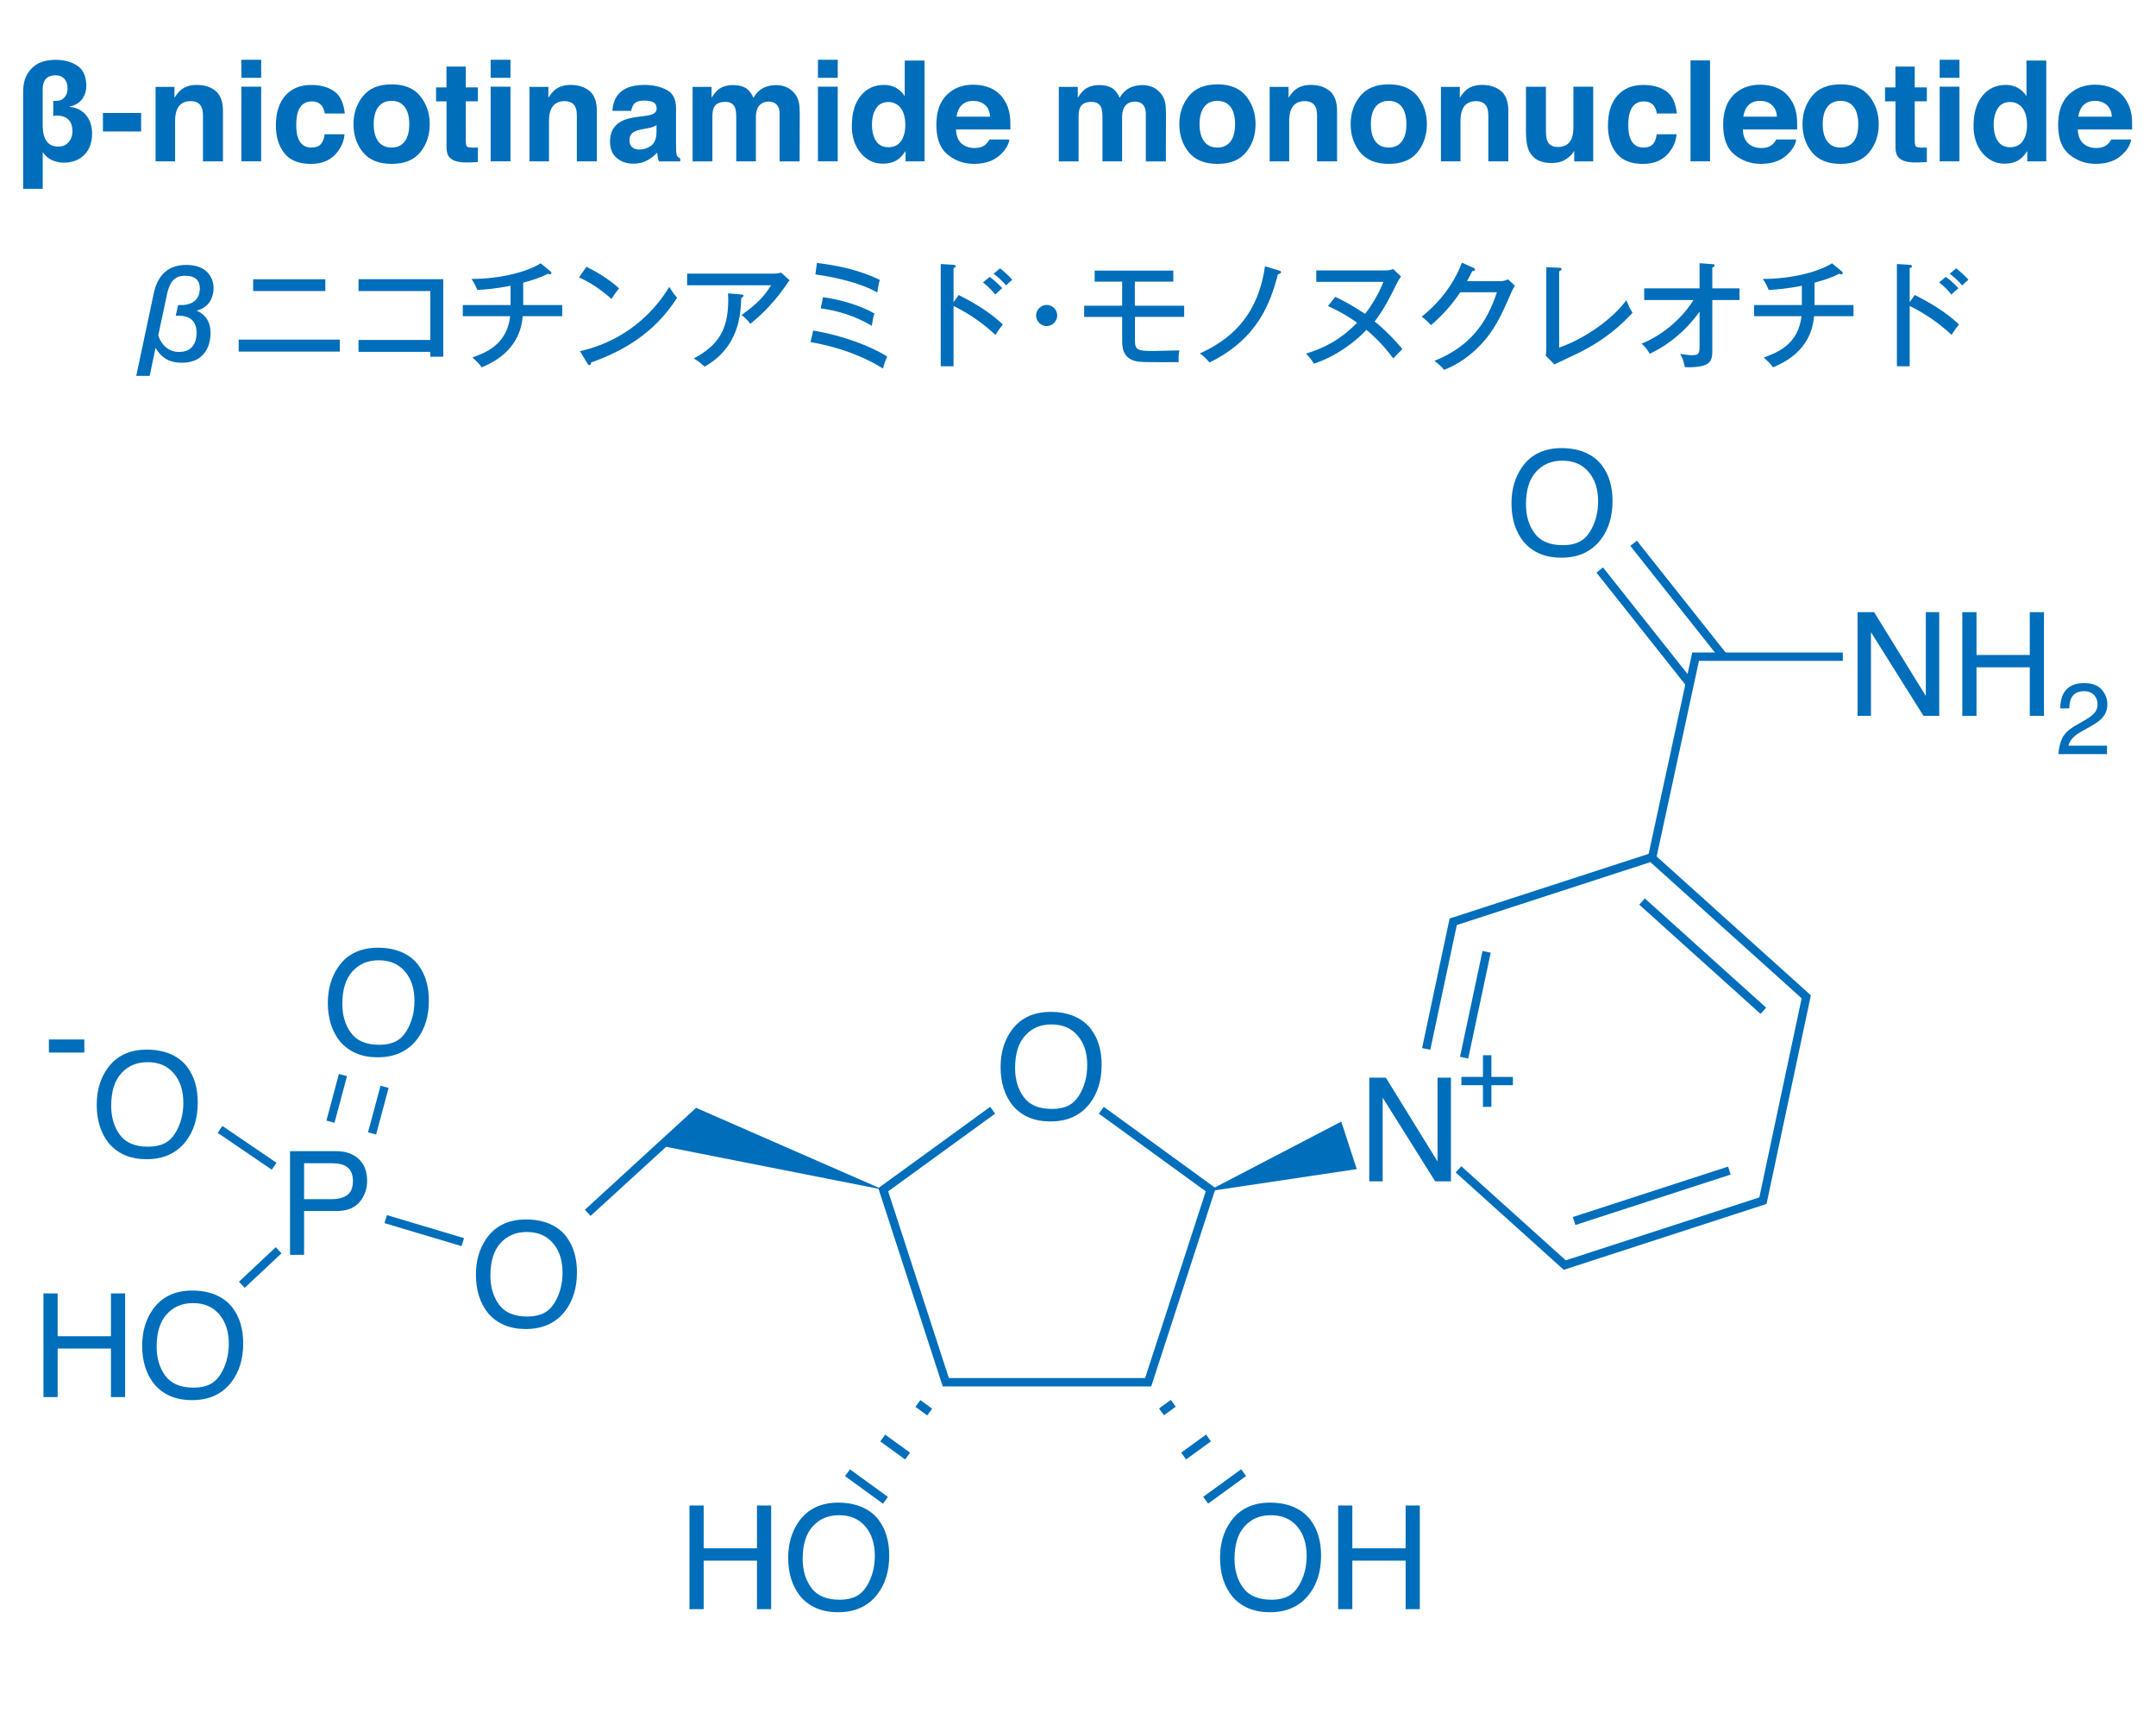 <?xml version="1.0" encoding="UTF-8"?><svg id="_レイヤー_1" xmlns="http://www.w3.org/2000/svg" viewBox="0 0 500 400"><defs><style>.cls-1{fill:#006eba;}</style></defs><path class="cls-1" d="m317.55,249.89h3.84l11.99,19.43v-19.43h3.11v24.04h-3.66l-12.17-19.4v19.4h-3.11v-24.04Z"/><path class="cls-1" d="m338.92,251.64v-1.92h4.99v-5.03h1.96v5.03h4.99v1.92h-4.99v5.02h-1.96v-5.02h-4.99Z"/><path class="cls-1" d="m253.09,238.74c1.59,2.13,2.39,4.85,2.39,8.17,0,3.59-.91,6.58-2.73,8.95-2.14,2.79-5.19,4.19-9.15,4.19-3.7,0-6.61-1.22-8.72-3.67-1.89-2.36-2.83-5.34-2.83-8.94,0-3.25.81-6.03,2.42-8.35,2.07-2.97,5.14-4.45,9.2-4.45s7.39,1.36,9.43,4.09Zm-2.87,15.33c1.28-2.06,1.92-4.43,1.92-7.1,0-2.83-.74-5.11-2.22-6.83-1.48-1.73-3.5-2.59-6.06-2.59s-4.52.85-6.09,2.56c-1.57,1.71-2.36,4.23-2.36,7.56,0,2.67.67,4.91,2.02,6.74,1.35,1.83,3.53,2.74,6.56,2.74s4.95-1.03,6.23-3.09Z"/><polygon class="cls-1" points="266.98 321.49 218.63 321.49 203.69 275.51 229.63 256.66 230.78 258.24 205.98 276.25 220.05 319.55 265.57 319.55 279.63 276.25 254.84 258.24 255.98 256.66 281.92 275.51 266.98 321.49"/><polygon class="cls-1" points="362.65 294.45 337.59 271.88 338.89 270.43 363.12 292.25 408.01 277.66 417.82 231.49 382.74 199.91 337.85 214.5 331.7 243.43 329.8 243.03 336.18 212.99 383.21 197.71 419.96 230.8 409.68 279.17 362.65 294.45"/><rect class="cls-1" x="364.13" y="276.29" width="37.86" height="1.94" transform="translate(-66.91 131.89) rotate(-17.99)"/><rect class="cls-1" x="393.9" y="202.78" width="1.94" height="37.86" transform="translate(-34.11 366.81) rotate(-48)"/><rect class="cls-1" x="329.64" y="232.04" width="25.09" height="1.94" transform="translate(43.09 519.25) rotate(-78)"/><polygon class="cls-1" points="311.06 260.08 279.96 276.28 314.64 271.1 311.06 260.08"/><polygon class="cls-1" points="136.96 281.95 135.64 280.52 161.43 256.89 204.84 275.88 154.48 265.93 136.96 281.95"/><path class="cls-1" d="m10.08,299.92h3.29v9.93h12.36v-9.93h3.29v24.04h-3.29v-11.25h-12.36v11.25h-3.29v-24.04Z"/><path class="cls-1" d="m54.01,303.36c1.59,2.13,2.39,4.85,2.39,8.17,0,3.59-.91,6.58-2.73,8.95-2.14,2.79-5.19,4.19-9.15,4.19-3.7,0-6.61-1.22-8.72-3.67-1.89-2.36-2.83-5.34-2.83-8.94,0-3.25.81-6.03,2.42-8.35,2.07-2.97,5.14-4.45,9.2-4.45s7.39,1.36,9.43,4.09Zm-2.87,15.33c1.28-2.06,1.92-4.43,1.92-7.1,0-2.83-.74-5.11-2.22-6.83-1.48-1.73-3.5-2.59-6.06-2.59s-4.52.85-6.09,2.56c-1.57,1.71-2.36,4.23-2.36,7.56,0,2.67.67,4.91,2.02,6.74,1.35,1.83,3.53,2.74,6.56,2.74s4.95-1.03,6.23-3.09Z"/><path class="cls-1" d="m159.9,349.1h3.29v9.93h12.36v-9.93h3.29v24.04h-3.29v-11.25h-12.36v11.25h-3.29v-24.04Z"/><path class="cls-1" d="m203.83,352.54c1.59,2.13,2.39,4.85,2.39,8.17,0,3.59-.91,6.58-2.73,8.95-2.14,2.79-5.19,4.19-9.15,4.19-3.7,0-6.61-1.22-8.72-3.67-1.89-2.36-2.83-5.34-2.83-8.94,0-3.25.81-6.03,2.42-8.35,2.07-2.97,5.14-4.45,9.2-4.45s7.39,1.36,9.43,4.09Zm-2.87,15.33c1.28-2.06,1.92-4.43,1.92-7.1,0-2.83-.74-5.11-2.22-6.83-1.48-1.73-3.5-2.59-6.06-2.59s-4.52.85-6.09,2.56c-1.57,1.71-2.36,4.23-2.36,7.56,0,2.67.67,4.91,2.02,6.74,1.35,1.83,3.53,2.74,6.56,2.74s4.95-1.03,6.23-3.09Z"/><path class="cls-1" d="m371.57,108.01c1.59,2.13,2.39,4.85,2.39,8.17,0,3.59-.91,6.58-2.73,8.95-2.14,2.79-5.19,4.19-9.15,4.19-3.7,0-6.61-1.22-8.72-3.67-1.89-2.36-2.83-5.34-2.83-8.94,0-3.25.81-6.03,2.42-8.35,2.07-2.97,5.14-4.45,9.2-4.45s7.39,1.36,9.43,4.09Zm-2.87,15.33c1.28-2.06,1.92-4.43,1.92-7.1,0-2.83-.74-5.11-2.22-6.83-1.48-1.73-3.5-2.59-6.06-2.59s-4.52.85-6.09,2.56c-1.57,1.71-2.36,4.23-2.36,7.56,0,2.67.67,4.91,2.02,6.74,1.35,1.83,3.53,2.74,6.56,2.74s4.95-1.03,6.23-3.09Z"/><path class="cls-1" d="m303.98,352.54c1.59,2.13,2.39,4.85,2.39,8.17,0,3.59-.91,6.58-2.73,8.95-2.14,2.79-5.19,4.19-9.15,4.19-3.7,0-6.61-1.22-8.72-3.67-1.89-2.36-2.83-5.34-2.83-8.94,0-3.25.81-6.03,2.42-8.35,2.07-2.97,5.14-4.45,9.2-4.45s7.39,1.36,9.43,4.09Zm-2.87,15.33c1.28-2.06,1.92-4.43,1.92-7.1,0-2.83-.74-5.11-2.22-6.83-1.48-1.73-3.5-2.59-6.06-2.59s-4.52.85-6.09,2.56c-1.57,1.71-2.36,4.23-2.36,7.56,0,2.67.67,4.91,2.02,6.74,1.35,1.83,3.53,2.74,6.56,2.74s4.95-1.03,6.23-3.09Z"/><path class="cls-1" d="m310.33,349.1h3.29v9.93h12.36v-9.93h3.29v24.04h-3.29v-11.25h-12.36v11.25h-3.29v-24.04Z"/><path class="cls-1" d="m430.79,141.95h3.84l11.99,19.43v-19.43h3.11v24.04h-3.66l-12.17-19.4v19.4h-3.11v-24.04Z"/><path class="cls-1" d="m455.08,141.95h3.29v9.93h12.36v-9.93h3.29v24.04h-3.29v-11.25h-12.36v11.25h-3.29v-24.04Z"/><path class="cls-1" d="m478.26,171.16c.51-1.05,1.5-2,2.97-2.85l2.2-1.27c.98-.57,1.68-1.06,2.07-1.47.63-.63.94-1.36.94-2.18,0-.96-.29-1.72-.86-2.28-.57-.56-1.34-.84-2.29-.84-1.41,0-2.39.54-2.93,1.61-.29.57-.45,1.37-.48,2.39h-2.1c.02-1.43.29-2.59.79-3.49.89-1.59,2.47-2.38,4.73-2.38,1.88,0,3.25.51,4.12,1.52.87,1.02,1.3,2.15,1.3,3.39,0,1.31-.46,2.44-1.39,3.37-.53.54-1.49,1.2-2.87,1.97l-1.57.87c-.75.41-1.34.81-1.76,1.18-.76.66-1.24,1.4-1.44,2.21h8.95v1.95h-11.26c.08-1.41.37-2.64.88-3.69Z"/><path class="cls-1" d="m131.41,286.87c1.59,2.13,2.39,4.85,2.39,8.17,0,3.59-.91,6.58-2.73,8.95-2.14,2.79-5.19,4.19-9.15,4.19-3.7,0-6.61-1.22-8.72-3.67-1.89-2.36-2.83-5.34-2.83-8.94,0-3.25.81-6.03,2.42-8.35,2.07-2.97,5.14-4.45,9.2-4.45s7.39,1.36,9.43,4.09Zm-2.87,15.33c1.28-2.06,1.92-4.43,1.92-7.1,0-2.83-.74-5.11-2.22-6.83-1.48-1.73-3.5-2.59-6.06-2.59s-4.52.85-6.09,2.56c-1.57,1.71-2.36,4.23-2.36,7.56,0,2.67.67,4.91,2.02,6.74,1.35,1.83,3.53,2.74,6.56,2.74s4.95-1.03,6.23-3.09Z"/><path class="cls-1" d="m97.07,223.86c1.59,2.13,2.39,4.85,2.39,8.17,0,3.59-.91,6.58-2.73,8.95-2.14,2.79-5.19,4.19-9.15,4.19-3.7,0-6.61-1.22-8.72-3.67-1.89-2.36-2.83-5.34-2.83-8.94,0-3.25.81-6.03,2.42-8.35,2.07-2.97,5.14-4.45,9.2-4.45s7.39,1.36,9.43,4.09Zm-2.87,15.33c1.28-2.06,1.92-4.43,1.92-7.1,0-2.83-.74-5.11-2.22-6.83-1.48-1.73-3.5-2.59-6.06-2.59s-4.52.85-6.09,2.56c-1.57,1.71-2.36,4.23-2.36,7.56,0,2.67.67,4.91,2.02,6.74,1.35,1.83,3.53,2.74,6.56,2.74s4.95-1.03,6.23-3.09Z"/><path class="cls-1" d="m11.34,241.04h8.22v3.03h-8.22v-3.03Z"/><path class="cls-1" d="m43.47,247.49c1.59,2.13,2.39,4.85,2.39,8.17,0,3.59-.91,6.58-2.73,8.95-2.14,2.79-5.19,4.19-9.15,4.19-3.7,0-6.61-1.22-8.72-3.67-1.89-2.36-2.83-5.34-2.83-8.94,0-3.25.81-6.03,2.42-8.35,2.07-2.97,5.14-4.45,9.2-4.45s7.39,1.36,9.43,4.09Zm-2.87,15.33c1.28-2.06,1.92-4.43,1.92-7.1,0-2.83-.74-5.11-2.22-6.83-1.48-1.73-3.5-2.59-6.06-2.59s-4.52.85-6.09,2.56-2.36,4.23-2.36,7.56c0,2.67.67,4.91,2.02,6.74,1.35,1.83,3.53,2.74,6.56,2.74s4.95-1.03,6.23-3.09Z"/><path class="cls-1" d="m67.27,266.94h10.76c2.13,0,3.84.6,5.15,1.81,1.31,1.21,1.96,2.9,1.96,5.08,0,1.88-.58,3.51-1.75,4.9-1.17,1.39-2.95,2.09-5.36,2.09h-7.51v10.16h-3.26v-24.04Zm12.63,3.31c-.72-.34-1.7-.51-2.94-.51h-6.44v8.33h6.44c1.45,0,2.63-.31,3.53-.93.9-.62,1.36-1.72,1.36-3.29,0-1.77-.65-2.97-1.95-3.6Z"/><rect class="cls-1" x="97.42" y="276.04" width="1.94" height="18.66" transform="translate(-203.2 298.02) rotate(-73.38)"/><rect class="cls-1" x="56.33" y="258.57" width="1.94" height="15.17" transform="translate(-194.95 163.73) rotate(-55.75)"/><rect class="cls-1" x="54.51" y="292.93" width="11.7" height="1.94" transform="translate(-184.69 120.78) rotate(-43.15)"/><rect class="cls-1" x="72.5" y="253.73" width="11.19" height="1.94" transform="translate(-188.15 264.21) rotate(-75)"/><rect class="cls-1" x="82.14" y="256.45" width="11.19" height="1.94" transform="translate(-183.62 275.54) rotate(-75)"/><rect class="cls-1" x="380.47" y="128.55" width="1.94" height="33.61" transform="translate(-7.72 268.56) rotate(-38.43)"/><rect class="cls-1" x="388.33" y="122.35" width="1.94" height="33.61" transform="translate(-2.16 272.11) rotate(-38.43)"/><polygon class="cls-1" points="383.99 199.56 382.09 199.15 392.45 151.3 427.37 151.3 427.37 153.24 394.01 153.24 383.99 199.56"/><rect class="cls-1" x="269.04" y="325.44" width="3.38" height="1.94" transform="translate(-140.17 221.53) rotate(-36.01)"/><rect class="cls-1" x="273.81" y="334.58" width="7.13" height="1.94" transform="translate(-144.27 227.18) rotate(-36.01)"/><rect class="cls-1" x="278.57" y="343.72" width="10.88" height="1.94" transform="translate(-148.38 232.83) rotate(-36.01)"/><rect class="cls-1" x="213.26" y="324.72" width="1.94" height="3.38" transform="translate(-175.76 307.89) rotate(-54)"/><rect class="cls-1" x="206.62" y="331.99" width="1.94" height="7.13" transform="translate(-185.89 306.26) rotate(-54)"/><rect class="cls-1" x="199.98" y="339.25" width="1.94" height="10.88" transform="translate(-196.03 304.67) rotate(-54)"/><path class="cls-1" d="m5.37,21.19c0-2.19.64-3.95,1.92-5.27,1.23-1.34,3.08-2.03,5.56-2.05,1.97,0,3.65.44,5.03,1.33,1.39.91,2.1,2.45,2.14,4.62,0,1.24-.32,2.29-.97,3.16-.68.89-1.65,1.47-2.92,1.75v.06c1.62.14,2.9.78,3.83,1.92.93,1.13,1.4,2.57,1.4,4.3-.02,2.03-.6,3.65-1.75,4.84-1.17,1.23-2.78,1.85-4.81,1.87-.95,0-1.85-.19-2.7-.57-.87-.39-1.57-.99-2.11-1.79h-.08v8.42h-4.54v-22.59Zm6.99,2.21h.65c.8,0,1.46-.27,1.95-.81.48-.54.71-1.25.71-2.14s-.25-1.61-.75-2.18c-.5-.54-1.19-.81-2.08-.81-2.02.02-3,1.18-2.94,3.48v8.13c.03,3.33,1.26,4.97,3.68,4.91,1.04,0,1.84-.37,2.4-1.11.55-.67.83-1.49.83-2.46-.04-2.37-1.26-3.58-3.65-3.62-.28,0-.55.05-.81.14v-3.52Z"/><path class="cls-1" d="m23.87,26.2h8.86v4.29h-8.86v-4.29Z"/><path class="cls-1" d="m50.01,21.1c1.13.94,1.7,2.49,1.7,4.66v11.65h-4.64v-10.53c0-.91-.12-1.61-.36-2.1-.44-.89-1.28-1.33-2.52-1.33-1.52,0-2.57.65-3.14,1.95-.29.69-.44,1.57-.44,2.64v9.37h-4.53v-17.27h4.38v2.52c.58-.89,1.13-1.53,1.64-1.92.93-.7,2.1-1.05,3.53-1.05,1.78,0,3.24.47,4.37,1.4Z"/><path class="cls-1" d="m60.57,18.04h-4.59v-4.18h4.59v4.18Zm-4.59,2.06h4.59v17.31h-4.59v-17.31Z"/><path class="cls-1" d="m75.31,26.32c-.08-.65-.3-1.23-.65-1.75-.51-.7-1.3-1.05-2.37-1.05-1.53,0-2.57.76-3.14,2.27-.3.8-.45,1.87-.45,3.2s.15,2.29.45,3.06c.54,1.44,1.56,2.16,3.06,2.16,1.06,0,1.81-.29,2.26-.86.45-.57.72-1.31.81-2.22h4.62c-.11,1.38-.6,2.68-1.49,3.91-1.42,1.98-3.52,2.97-6.31,2.97s-4.84-.83-6.15-2.48c-1.31-1.65-1.97-3.79-1.97-6.42,0-2.97.73-5.28,2.18-6.93,1.45-1.65,3.45-2.48,6.01-2.48,2.17,0,3.95.49,5.33,1.46,1.38.97,2.2,2.69,2.46,5.16h-4.64Z"/><path class="cls-1" d="m97.47,35.3c-1.46,1.8-3.68,2.7-6.65,2.7s-5.19-.9-6.65-2.7-2.19-3.97-2.19-6.51.73-4.66,2.19-6.49,3.68-2.74,6.65-2.74,5.19.92,6.65,2.74c1.46,1.83,2.19,3.99,2.19,6.49s-.73,4.71-2.19,6.51Zm-3.62-2.5c.71-.94,1.06-2.28,1.06-4.01s-.35-3.07-1.06-4c-.71-.94-1.73-1.4-3.05-1.4s-2.34.47-3.06,1.4c-.71.94-1.07,2.27-1.07,4s.36,3.07,1.07,4.01,1.73,1.41,3.06,1.41,2.34-.47,3.05-1.41Z"/><path class="cls-1" d="m101.13,23.49v-3.22h2.41v-4.83h4.48v4.83h2.81v3.22h-2.81v9.15c0,.71.09,1.15.27,1.33.18.17.73.26,1.65.26.14,0,.28,0,.44,0s.3-.01.45-.02v3.38l-2.14.08c-2.14.07-3.6-.3-4.38-1.11-.51-.52-.76-1.32-.76-2.4v-10.65h-2.41Z"/><path class="cls-1" d="m118.38,18.04h-4.59v-4.18h4.59v4.18Zm-4.59,2.06h4.59v17.31h-4.59v-17.31Z"/><path class="cls-1" d="m136.72,21.1c1.13.94,1.7,2.49,1.7,4.66v11.65h-4.64v-10.53c0-.91-.12-1.61-.36-2.1-.44-.89-1.28-1.33-2.52-1.33-1.52,0-2.57.65-3.14,1.95-.29.69-.44,1.57-.44,2.64v9.37h-4.53v-17.27h4.38v2.52c.58-.89,1.13-1.53,1.64-1.92.93-.7,2.1-1.05,3.53-1.05,1.78,0,3.24.47,4.37,1.4Z"/><path class="cls-1" d="m149.49,26.89c.84-.11,1.44-.24,1.81-.4.65-.27.98-.7.98-1.29,0-.71-.25-1.2-.75-1.47s-1.23-.4-2.2-.4c-1.08,0-1.85.26-2.3.79-.32.39-.54.92-.64,1.59h-4.37c.1-1.51.52-2.76,1.28-3.73,1.2-1.52,3.26-2.29,6.19-2.29,1.9,0,3.59.38,5.07,1.13,1.48.75,2.22,2.17,2.22,4.26v7.94c0,.55,0,1.22.03,2,.03.59.12,1,.27,1.21.15.21.37.39.67.52v.67h-4.92c-.14-.35-.23-.68-.29-.98-.05-.31-.1-.66-.13-1.05-.63.68-1.35,1.25-2.17,1.73-.98.56-2.09.84-3.32.84-1.58,0-2.88-.45-3.91-1.34s-1.54-2.16-1.54-3.8c0-2.13.83-3.67,2.48-4.62.91-.52,2.24-.89,4-1.11l1.55-.19Zm2.77,2.11c-.29.18-.58.33-.88.44-.3.11-.7.21-1.22.31l-1.03.19c-.97.17-1.66.38-2.08.62-.71.41-1.07,1.05-1.07,1.92,0,.77.22,1.33.65,1.68.43.34.96.52,1.59.52.99,0,1.9-.29,2.73-.86.83-.57,1.27-1.61,1.3-3.13v-1.68Z"/><path class="cls-1" d="m182.31,20.17c.74.3,1.41.82,2.02,1.56.49.6.82,1.34.98,2.22.11.58.16,1.43.16,2.56l-.03,10.91h-4.64v-11.02c0-.66-.11-1.2-.32-1.62-.4-.8-1.14-1.21-2.22-1.21-1.25,0-2.11.52-2.59,1.56-.24.55-.37,1.21-.37,1.98v10.3h-4.56v-10.3c0-1.03-.11-1.77-.32-2.24-.38-.84-1.13-1.25-2.24-1.25-1.29,0-2.16.42-2.6,1.25-.24.48-.37,1.19-.37,2.13v10.42h-4.59v-17.27h4.4v2.52c.56-.9,1.09-1.54,1.59-1.92.88-.68,2.02-1.02,3.41-1.02,1.32,0,2.39.29,3.21.87.66.54,1.15,1.23,1.49,2.08.59-1.02,1.33-1.76,2.21-2.24.93-.48,1.97-.71,3.11-.71.76,0,1.51.15,2.25.44Z"/><path class="cls-1" d="m194.28,18.04h-4.59v-4.18h4.59v4.18Zm-4.59,2.06h4.59v17.31h-4.59v-17.31Z"/><path class="cls-1" d="m207.84,20.39c.81.46,1.48,1.1,1.98,1.91v-8.26h4.59v23.37h-4.4v-2.4c-.65,1.03-1.38,1.77-2.21,2.24-.83.47-1.85.7-3.08.7-2.02,0-3.72-.82-5.1-2.45-1.38-1.64-2.07-3.73-2.07-6.3,0-2.95.68-5.28,2.04-6.97,1.36-1.69,3.18-2.54,5.45-2.54,1.05,0,1.98.23,2.79.69Zm1.11,12.33c.67-.95,1-2.19,1-3.7,0-2.12-.53-3.63-1.6-4.54-.66-.55-1.42-.83-2.29-.83-1.32,0-2.29.5-2.91,1.5-.62,1-.93,2.24-.93,3.72,0,1.6.32,2.88.95,3.83s1.58,1.44,2.87,1.44,2.25-.48,2.92-1.43Z"/><path class="cls-1" d="m229.8,20.46c1.21.54,2.2,1.39,2.99,2.56.71,1.03,1.17,2.22,1.38,3.58.12.79.17,1.94.15,3.43h-12.61c.07,1.74.67,2.95,1.81,3.65.69.43,1.52.65,2.5.65,1.03,0,1.87-.26,2.51-.79.35-.29.66-.68.93-1.19h4.62c-.12,1.03-.68,2.07-1.68,3.13-1.55,1.68-3.72,2.52-6.51,2.52-2.3,0-4.34-.71-6.1-2.13-1.76-1.42-2.64-3.73-2.64-6.93,0-3,.79-5.3,2.38-6.9,1.59-1.6,3.65-2.4,6.19-2.4,1.51,0,2.86.27,4.07.81Zm-6.77,3.91c-.64.66-1.04,1.55-1.21,2.68h7.8c-.08-1.2-.48-2.11-1.21-2.73-.72-.62-1.62-.93-2.68-.93-1.16,0-2.06.33-2.7.99Z"/><path class="cls-1" d="m267.24,20.17c.74.3,1.41.82,2.02,1.56.49.6.82,1.34.98,2.22.11.58.16,1.43.16,2.56l-.03,10.91h-4.64v-11.02c0-.66-.11-1.2-.32-1.62-.4-.8-1.14-1.21-2.22-1.21-1.25,0-2.11.52-2.59,1.56-.24.55-.37,1.21-.37,1.98v10.3h-4.56v-10.3c0-1.03-.11-1.77-.32-2.24-.38-.84-1.13-1.25-2.24-1.25-1.29,0-2.16.42-2.6,1.25-.24.48-.37,1.19-.37,2.13v10.42h-4.59v-17.27h4.4v2.52c.56-.9,1.09-1.54,1.59-1.92.88-.68,2.02-1.02,3.41-1.02,1.32,0,2.39.29,3.21.87.66.54,1.15,1.23,1.49,2.08.59-1.02,1.33-1.76,2.21-2.24.93-.48,1.97-.71,3.11-.71.76,0,1.51.15,2.25.44Z"/><path class="cls-1" d="m288.99,35.3c-1.46,1.8-3.68,2.7-6.65,2.7s-5.19-.9-6.65-2.7-2.19-3.97-2.19-6.51.73-4.66,2.19-6.49,3.68-2.74,6.65-2.74,5.19.92,6.65,2.74c1.46,1.83,2.19,3.99,2.19,6.49s-.73,4.71-2.19,6.51Zm-3.62-2.5c.71-.94,1.06-2.28,1.06-4.01s-.35-3.07-1.06-4c-.71-.94-1.73-1.4-3.05-1.4s-2.34.47-3.06,1.4c-.71.94-1.07,2.27-1.07,4s.36,3.07,1.07,4.01,1.73,1.41,3.06,1.41,2.34-.47,3.05-1.41Z"/><path class="cls-1" d="m308.38,21.1c1.13.94,1.7,2.49,1.7,4.66v11.65h-4.64v-10.53c0-.91-.12-1.61-.36-2.1-.44-.89-1.28-1.33-2.52-1.33-1.52,0-2.57.65-3.14,1.95-.29.69-.44,1.57-.44,2.64v9.37h-4.53v-17.27h4.38v2.52c.58-.89,1.13-1.53,1.64-1.92.93-.7,2.1-1.05,3.53-1.05,1.78,0,3.24.47,4.37,1.4Z"/><path class="cls-1" d="m328.72,35.3c-1.46,1.8-3.68,2.7-6.65,2.7s-5.19-.9-6.65-2.7-2.19-3.97-2.19-6.51.73-4.66,2.19-6.49,3.68-2.74,6.65-2.74,5.19.92,6.65,2.74c1.46,1.83,2.19,3.99,2.19,6.49s-.73,4.71-2.19,6.51Zm-3.62-2.5c.71-.94,1.06-2.28,1.06-4.01s-.35-3.07-1.06-4c-.71-.94-1.73-1.4-3.05-1.4s-2.34.47-3.06,1.4c-.71.94-1.07,2.27-1.07,4s.36,3.07,1.07,4.01,1.73,1.41,3.06,1.41,2.34-.47,3.05-1.41Z"/><path class="cls-1" d="m348.1,21.1c1.13.94,1.7,2.49,1.7,4.66v11.65h-4.64v-10.53c0-.91-.12-1.61-.36-2.1-.44-.89-1.28-1.33-2.52-1.33-1.52,0-2.57.65-3.14,1.95-.29.69-.44,1.57-.44,2.64v9.37h-4.53v-17.27h4.38v2.52c.58-.89,1.13-1.53,1.64-1.92.93-.7,2.1-1.05,3.53-1.05,1.78,0,3.24.47,4.37,1.4Z"/><path class="cls-1" d="m358.52,20.11v10.43c0,.98.12,1.73.35,2.22.41.88,1.22,1.32,2.42,1.32,1.54,0,2.59-.62,3.16-1.87.29-.68.44-1.57.44-2.68v-9.42h4.59v17.31h-4.4v-2.45c-.04.05-.15.21-.32.48-.17.26-.37.5-.6.7-.71.63-1.39,1.07-2.05,1.3-.66.23-1.43.35-2.32.35-2.55,0-4.28-.92-5.16-2.76-.5-1.02-.74-2.51-.74-4.49v-10.43h4.64Z"/><path class="cls-1" d="m384.23,26.32c-.08-.65-.3-1.23-.65-1.75-.51-.7-1.3-1.05-2.37-1.05-1.53,0-2.57.76-3.14,2.27-.3.8-.45,1.87-.45,3.2s.15,2.29.45,3.06c.54,1.44,1.56,2.16,3.06,2.16,1.06,0,1.81-.29,2.26-.86.45-.57.72-1.31.81-2.22h4.62c-.11,1.38-.6,2.68-1.49,3.91-1.42,1.98-3.52,2.97-6.31,2.97s-4.84-.83-6.15-2.48c-1.31-1.65-1.97-3.79-1.97-6.42,0-2.97.73-5.28,2.18-6.93,1.45-1.65,3.45-2.48,6.01-2.48,2.17,0,3.95.49,5.33,1.46,1.38.97,2.2,2.69,2.46,5.16h-4.64Z"/><path class="cls-1" d="m396.58,37.41h-4.53V14.01h4.53v23.4Z"/><path class="cls-1" d="m412.27,20.46c1.21.54,2.2,1.39,2.99,2.56.71,1.03,1.17,2.22,1.38,3.58.12.79.17,1.94.15,3.43h-12.61c.07,1.74.67,2.95,1.81,3.65.69.43,1.52.65,2.5.65,1.03,0,1.87-.26,2.51-.79.35-.29.66-.68.93-1.19h4.62c-.12,1.03-.68,2.07-1.68,3.13-1.55,1.68-3.72,2.52-6.51,2.52-2.3,0-4.34-.71-6.1-2.13-1.76-1.42-2.64-3.73-2.64-6.93,0-3,.79-5.3,2.38-6.9,1.59-1.6,3.65-2.4,6.19-2.4,1.51,0,2.86.27,4.07.81Zm-6.77,3.91c-.64.66-1.04,1.55-1.21,2.68h7.8c-.08-1.2-.48-2.11-1.21-2.73-.72-.62-1.62-.93-2.68-.93-1.16,0-2.06.33-2.7.99Z"/><path class="cls-1" d="m433.51,35.3c-1.46,1.8-3.68,2.7-6.65,2.7s-5.19-.9-6.65-2.7-2.19-3.97-2.19-6.51.73-4.66,2.19-6.49,3.68-2.74,6.65-2.74,5.19.92,6.65,2.74c1.46,1.83,2.19,3.99,2.19,6.49s-.73,4.71-2.19,6.51Zm-3.62-2.5c.71-.94,1.06-2.28,1.06-4.01s-.35-3.07-1.06-4c-.71-.94-1.73-1.4-3.05-1.4s-2.34.47-3.06,1.4c-.71.94-1.07,2.27-1.07,4s.36,3.07,1.07,4.01,1.73,1.41,3.06,1.41,2.34-.47,3.05-1.41Z"/><path class="cls-1" d="m437.16,23.49v-3.22h2.41v-4.83h4.48v4.83h2.81v3.22h-2.81v9.15c0,.71.09,1.15.27,1.33.18.17.73.26,1.65.26.14,0,.28,0,.44,0s.3-.01.45-.02v3.38l-2.14.08c-2.14.07-3.6-.3-4.38-1.11-.51-.52-.76-1.32-.76-2.4v-10.65h-2.41Z"/><path class="cls-1" d="m454.42,18.04h-4.59v-4.18h4.59v4.18Zm-4.59,2.06h4.59v17.31h-4.59v-17.31Z"/><path class="cls-1" d="m467.98,20.39c.81.46,1.48,1.1,1.98,1.91v-8.26h4.59v23.37h-4.4v-2.4c-.65,1.03-1.38,1.77-2.21,2.24-.83.47-1.85.7-3.08.7-2.02,0-3.72-.82-5.1-2.45-1.38-1.64-2.07-3.73-2.07-6.3,0-2.95.68-5.28,2.04-6.97,1.36-1.69,3.18-2.54,5.45-2.54,1.05,0,1.98.23,2.79.69Zm1.11,12.33c.67-.95,1-2.19,1-3.7,0-2.12-.53-3.63-1.6-4.54-.66-.55-1.42-.83-2.29-.83-1.32,0-2.29.5-2.91,1.5-.62,1-.93,2.24-.93,3.72,0,1.6.32,2.88.95,3.83s1.58,1.44,2.87,1.44,2.25-.48,2.92-1.43Z"/><path class="cls-1" d="m489.95,20.46c1.21.54,2.2,1.39,2.99,2.56.71,1.03,1.17,2.22,1.38,3.58.12.79.17,1.94.15,3.43h-12.61c.07,1.74.67,2.95,1.81,3.65.69.43,1.52.65,2.5.65,1.03,0,1.87-.26,2.51-.79.35-.29.66-.68.93-1.19h4.62c-.12,1.03-.68,2.07-1.68,3.13-1.55,1.68-3.72,2.52-6.51,2.52-2.3,0-4.34-.71-6.1-2.13-1.76-1.42-2.64-3.73-2.64-6.93,0-3,.79-5.3,2.38-6.9,1.59-1.6,3.65-2.4,6.19-2.4,1.51,0,2.86.27,4.07.81Zm-6.77,3.91c-.64.66-1.04,1.55-1.21,2.68h7.8c-.08-1.2-.48-2.11-1.21-2.73-.72-.62-1.62-.93-2.68-.93-1.16,0-2.06.33-2.7.99Z"/><path class="cls-1" d="m35.63,68.11c.63-2.94,2.29-6.68,7.55-6.68,4.75,0,6.35,2.86,6.35,5.45,0,1.58-.71,4.36-3.95,5.15,3.25,1.34,3.25,4.44,3.25,5.26,0,.63,0,6.82-6.68,6.82-3.3,0-4.94-1.53-6.08-3.44l-1.36,6.49h-3.11l4.04-19.06Zm5.67,2.62h1.04c.46,0,4.01-.14,4.01-3.84,0-2.94-2.67-2.94-3.38-2.94-1.5,0-3.38.27-4.23,4.25l-2.04,9.57c.38,1.28,1.75,3.84,4.83,3.84,4.06,0,4.06-3.76,4.06-4.47,0-2.48-1.34-3.93-4.2-3.93h-.63l.55-2.48Z"/><path class="cls-1" d="m78.8,78.75v2.78h-23.45v-2.78h23.45Zm-3.35-13.99v2.73h-16.74v-2.73h16.74Z"/><path class="cls-1" d="m83.14,81.58v-2.75h16.66v-11.34h-16.66v-2.75h19.66v17.97h-3v-1.12h-16.66Z"/><path class="cls-1" d="m121.35,70.73h9.03v2.59h-9.16c-.63,8.1-7.33,10.93-9.52,11.86-.71-.98-.85-1.09-2.13-2.29,3.22-1.15,7.99-3.05,8.75-9.57h-10.99v-2.59h11.07v-4.47c-.68.14-3.84.79-7.69.98-.3-.68-.57-1.42-1.36-2.56,6.82,0,13.06-1.69,16.03-3.63l2.29,1.88c.11.08.22.25.22.35,0,.19-.14.33-.38.33-.16,0-.27-.05-.44-.14-1.77.93-3.57,1.5-5.73,2.07v5.18Z"/><path class="cls-1" d="m136,61.87c1.99.98,4.8,2.51,7.58,4.99-.35.41-.84,1.01-1.77,2.45-3.6-3.19-6.33-4.44-7.53-4.99l1.72-2.45Zm-1.5,19.55c5.24-1.12,14.51-4.69,20.7-14.89.87,1.34.93,1.47,1.83,2.51-5.32,8.37-12.76,12.46-19.96,15.02,0,.3-.11.6-.38.6-.22,0-.35-.19-.44-.33l-1.75-2.92Z"/><path class="cls-1" d="m179.63,63.45c.46,0,1.06-.08,1.5-.25l1.99,1.8c-.33.38-.44.55-.95,1.31-3.25,4.74-6.84,7.72-8.15,8.78-.57-.76-1.23-1.44-2.04-2.04,3.82-2.78,5.24-4.34,6.84-6.9h-19.47v-2.7h20.29Zm-7.72,4.83c.14,0,.52.05.52.27,0,.27-.33.44-.52.52-.16,3.9-.49,11.42-8.51,15.95-1.01-.9-1.31-1.15-2.48-1.91,5.78-3.11,8.32-6.9,7.93-15.08l3.05.25Z"/><path class="cls-1" d="m188.58,76.65c7.36,1.25,13.55,3.76,17.15,6-.19.49-.82,2.13-.95,2.81-3.22-2.04-8.67-4.69-16.82-6.14l.63-2.67Zm.87-15.68c5.04.6,10.04,1.72,14.59,3.93-.27.87-.49,2.13-.57,2.94-3.87-2.26-10.06-3.63-14.37-4.2l.35-2.67Zm1.42,7.94c3.84.52,8.62,1.88,11.92,3.79-.14.41-.38,1.17-.6,2.86-3.65-2.21-7.85-3.52-11.86-4.06l.54-2.59Z"/><path class="cls-1" d="m222.32,68.41c2.86,1.42,7.01,3.74,10.25,6.82-.33.41-.84,1.04-1.72,2.43-3.57-3.41-7.42-5.59-9.71-6.71v13.99h-2.97v-23.72l3,.19c.33.03.49.11.49.33,0,.3-.33.35-.52.41v7.91l1.17-1.64Zm7.2-4.2c1.2.85,2.45,2.1,2.92,2.62-.55.44-1.15.98-1.64,1.47-.71-.95-1.75-1.96-2.84-2.81l1.55-1.28Zm2.4-1.99c.63.49,2.1,1.77,2.84,2.65-.52.41-1.01.87-1.42,1.31-1.25-1.39-2.07-2.07-2.92-2.7l1.5-1.25Z"/><path class="cls-1" d="m245.18,73.16c0,1.36-1.15,2.45-2.45,2.45s-2.45-1.09-2.45-2.45,1.15-2.45,2.45-2.45,2.45,1.06,2.45,2.45Z"/><path class="cls-1" d="m263.2,70.89h11.42v2.59h-11.42v5.43c0,2.29.68,2.48,4.36,2.48.74,0,3.95-.08,5.94-.14-.14.79-.22,1.94-.14,2.73-8.67.03-9.11-.05-9.79-.19-3.33-.71-3.33-3.44-3.33-4.96v-5.34h-8.81v-2.59h8.81v-5.59h-6.38v-2.56h18.24v2.56h-8.92v5.59Z"/><path class="cls-1" d="m296.64,62.74c.3.08.46.19.46.38,0,.3-.52.44-.74.49-1.72,6.52-4.58,14.92-15.87,20.45-.65-.79-1.34-1.5-2.24-2.1,6.16-2.81,13.36-7.83,15.11-20.21l3.27.98Z"/><path class="cls-1" d="m309.65,68.82c3.27,1.5,6.54,3.74,6.93,3.98,1.12-1.42,3.16-4.55,4.25-7.44h-15.57v-2.65h16.12c.76,0,1.17-.14,1.69-.33l1.83,1.72c-.55.82-.71,1.09-1.01,1.72-1.58,3.27-3.11,6.14-5.1,8.73,1.83,1.39,4.75,4.28,6.44,6.41-.35.35-1.45,1.39-2.1,2.15-1.83-2.43-3.93-4.72-6.24-6.63-2.13,2.35-6.65,6.03-12.19,7.85-.52-.9-.9-1.36-1.83-2.34,3.46-1.04,7.61-2.78,11.86-7.17-.76-.52-3.33-2.35-6.76-3.84l1.69-2.15Z"/><path class="cls-1" d="m347.89,65.2c.87,0,1.36-.22,1.85-.41l1.58,1.45c-.44.68-.54.93-.87,1.66-2.29,5.26-3.79,8.7-7.44,12.43-3.38,3.46-6.74,4.88-8.1,5.45-.68-.85-1.09-1.2-2.24-2.1,8.37-3.41,12.13-8.83,14.48-15.9h-8.51c-1.85,2.75-3.79,5.02-6.76,7.61-1.12-1.12-1.2-1.23-2.18-1.96,4.04-3.16,7.5-7.61,9.33-12.52l2.67,1.2c.14.05.38.16.38.41,0,.27-.41.35-.65.35-.27.57-.44.9-1.2,2.32h7.66Z"/><path class="cls-1" d="m361.58,62.09c.35.03.57.03.57.27,0,.33-.41.49-.57.57v17.67c5.18-1.75,11.94-6.08,15.6-10.99.66,1.64.71,1.75,1.42,2.92-2.43,2.59-6.05,6.16-12.82,9.46-.84.41-4.55,2.13-5.29,2.51l-2.02-2.02c.08-.35.14-1.25.14-1.61v-18.92l2.97.14Z"/><path class="cls-1" d="m381.31,69.56v-2.7h12.84v-5.83l2.95.22c.35.03.54.05.54.3s-.33.38-.54.49v4.83h6.3v2.7h-6.3v12.08c0,1.85-.63,2.62-1.83,3.05-.9.33-2.84.55-4.53.44-.38-1.61-.41-1.8-1.09-3.08.85.16,1.94.3,2.78.3,1.72,0,1.72-.55,1.72-2.56v-7.55c-4.5,6.35-9.84,8.94-11.56,9.79-.79-1.42-1.5-2.02-1.91-2.35,5.34-2.1,9.82-6.44,12.05-10.12h-11.42Z"/><path class="cls-1" d="m420.82,70.73h9.03v2.59h-9.16c-.63,8.1-7.33,10.93-9.52,11.86-.71-.98-.85-1.09-2.13-2.29,3.22-1.15,7.99-3.05,8.75-9.57h-10.99v-2.59h11.07v-4.47c-.68.14-3.84.79-7.69.98-.3-.68-.57-1.42-1.36-2.56,6.82,0,13.06-1.69,16.03-3.63l2.29,1.88c.11.08.22.25.22.35,0,.19-.14.33-.38.33-.16,0-.27-.05-.44-.14-1.77.93-3.57,1.5-5.73,2.07v5.18Z"/><path class="cls-1" d="m444.06,68.41c2.86,1.42,7.01,3.74,10.25,6.82-.33.41-.84,1.04-1.72,2.43-3.57-3.41-7.42-5.59-9.71-6.71v13.99h-2.97v-23.72l3,.19c.33.03.49.11.49.33,0,.3-.33.35-.52.41v7.91l1.17-1.64Zm7.2-4.2c1.2.85,2.45,2.1,2.92,2.62-.55.44-1.15.98-1.64,1.47-.71-.95-1.75-1.96-2.84-2.81l1.55-1.28Zm2.4-1.99c.63.49,2.1,1.77,2.84,2.65-.52.41-1.01.87-1.42,1.31-1.25-1.39-2.07-2.07-2.92-2.7l1.5-1.25Z"/></svg>